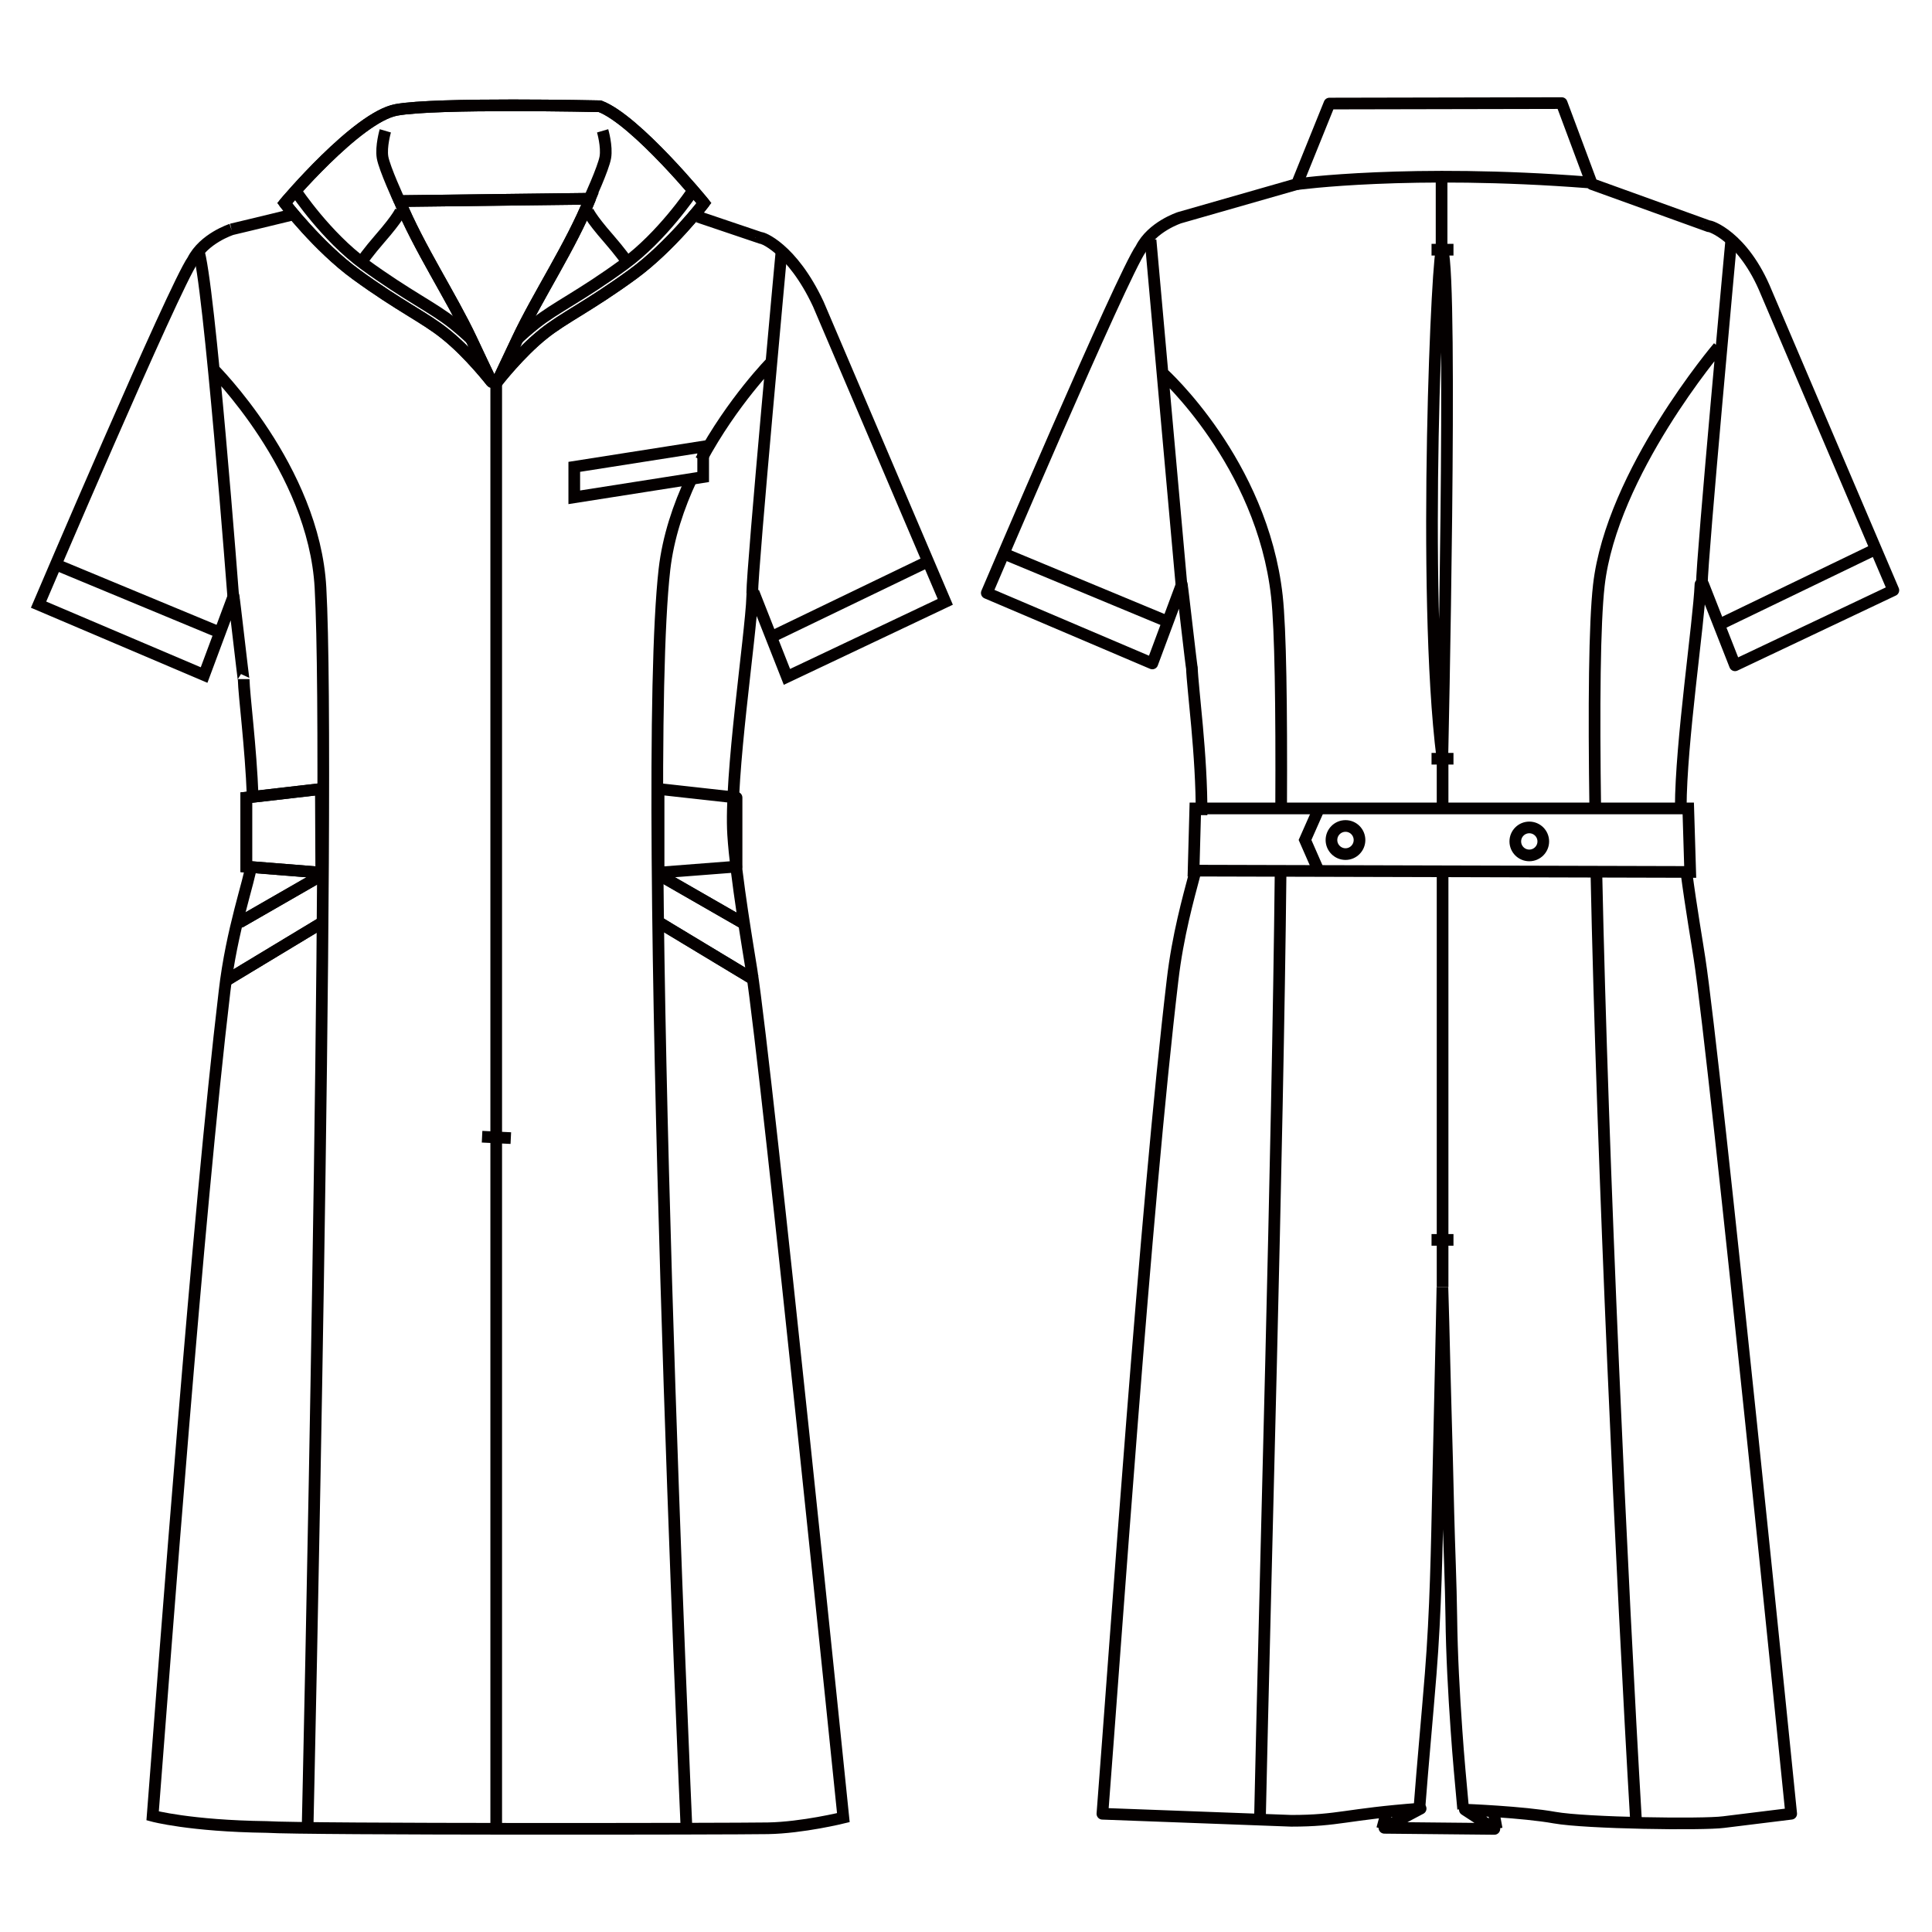 <?xml version="1.0" encoding="UTF-8"?>
<svg id="_レイヤー_1" data-name="レイヤー_1" xmlns="http://www.w3.org/2000/svg" version="1.1" viewBox="0 0 250 250">
  <!-- Generator: Adobe Illustrator 30.0.0, SVG Export Plug-In . SVG Version: 2.1.1 Build 123)  -->
  <defs>
    <style>
      .st0 {
        stroke-linejoin: round;
      }

      .st0, .st1 {
        fill: none;
        stroke: #040000;
        stroke-width: 1.51px;
      }
    </style>
  </defs>
  <g>
    <path class="st0" d="M217.49,104.46c.02-8.37,2.34-23.89,2.55-28.85h.35l4.12,10.48,20.49-9.71s-16.23-38.04-16.44-38.54c-2.99-7.33-7.43-8.69-7.44-8.56l-15.13-5.46-3.91-10.48-30.05.06-4.21,10.42-15.19,4.35s-3.57,1.16-4.99,4c-2.38,3.31-19.95,44.56-19.95,44.56l21.42,9.12,3.81-10.24c.04-.12,1.29,11.17,1.31,10.78.07,2.6,1.3,11.31,1.25,19.09M154.61,113.04c-.82,3.1-2.21,8.02-2.88,13.78-3.51,29.62-7.41,86.42-9.08,107.88l24.44.91c6.22,0,6.99-.85,16.74-1.58l-4.69,2.49,14.23.14-3.82-2.49s7.5.29,11.61,1.03c4.11.73,19.21.93,21.86.58l8.76-1.08s-9.84-97.54-11.87-110.72c-.23-1.57-1.09-6.51-1.71-11.26"/>
    <path class="st1" d="M186.67,98.52v6.22M186.67,112.85v53.69M186.54,22.7v9.43M222.37,44.9s-13.82,16.25-15.48,30.84c-.56,4.96-.66,15.57-.46,29.3M206.57,112.85c.78,37.42,3.31,91.9,5.13,122.75M150.44,48.27s12.87,11.54,14.79,28.88c.47,4.3.61,14.21.55,27.29M165.71,112.7c-.39,36.94-2.01,91.87-2.67,122.54M224,31.34s-3.78,40.96-3.78,44.27M152.92,76.14l-4.04-45.09"/>
    <polygon class="st1" points="218.71 112.83 154.45 112.66 154.67 104.61 155.23 104.61 218.46 104.61 218.71 112.83"/>
    <path class="st1" d="M222.05,81.03l20.24-9.77M130.05,71.7l20.54,8.53M185.24,98.18h2.84M185.24,32.31h2.84M186.64,32.25c-.58-1.82-2.7,44.51,0,65.83,0,0,1.37-61.53,0-65.83ZM199.7,108.88c0,1-.81,1.81-1.81,1.81s-1.81-.81-1.81-1.81.81-1.81,1.81-1.81,1.81.81,1.81,1.81ZM175.92,108.7c0,1-.81,1.82-1.81,1.82s-1.82-.82-1.82-1.82.81-1.82,1.82-1.82,1.81.82,1.81,1.82ZM170.67,104.62l-1.8,4.07,1.75,3.99M170.67,104.62l-1.8,4.07,1.75,3.99"/>
    <path class="st0" d="M167.82,23.83s14.61-2.01,37.7-.23"/>
    <path class="st1" d="M185.24,160.44h2.84M193.67,236.65l-.43-2.35M178.85,236.65l.58-2.16M183.68,233.86c.44-5.76.99-11.51,1.45-17.27.65-8.1.79-16.24.96-24.36.16-7.06.31-14.1.47-21.16.03-1.51.05-3.01.09-4.51.04,1.51.09,3.02.13,4.54.1,3.63.17,7.27.28,10.9.14,4.62.25,9.23.36,13.84.11,4.49.32,8.96.38,13.45.06,4.88.33,9.74.67,14.61.23,3.4.55,6.8.86,10.19"/>
  </g>
  <g>
    <path class="st1" d="M29.94,29.69s-3.57,1.15-5,3.99c-2.37,3.31-19.95,44.56-19.95,44.56l21.42,9.11,3.81-10.23c.04-.12,1.3,11.17,1.31,10.77.05,2.18.92,8.63,1.17,15.23M32.55,111.76c-.22,2.11-2.58,8.5-3.5,16.57-3.51,29.6-7.63,85.19-9.3,106.64,0,0,4.8,1.31,14.74,1.44,5.21.33,60.37.25,64.87.17,4.5-.08,9.77-1.38,9.77-1.38,0,0-9.85-96.53-11.89-109.72-.36-2.31-2.03-12-2.37-17.47-.48-7.57,2.26-25.5,2.48-30.9h.35l4.13,10.48,20.49-9.71s-16.22-38.04-16.43-38.53c-3.43-7.34-7.44-8.69-7.45-8.56l-8.11-2.74M37.54,27.85c-3.72.91-7.59,1.83-7.59,1.83"/>
    <path class="st1" d="M77.61,13.75s-21.24-.48-26.33.47c-5.09.94-14.44,12.07-14.44,12.07,0,0,4.34,5.67,9.24,9.23,5.68,4.14,8.88,5.55,11.54,7.7,3.12,2.48,6.01,6.22,6.01,6.22,0,0-.39-.73-2.63-5.52-2.65-5.62-6.79-11.83-9.29-17.9l24.64-.3c-2.48,6.15-6.72,12.47-9.41,18.19-2.24,4.78-2.62,5.52-2.62,5.52,0,0,2.88-3.73,6-6.22,2.67-2.14,5.86-3.56,11.54-7.7,4.9-3.57,9.23-9.23,9.23-9.23,0,0-8.79-10.77-13.46-12.53Z"/>
    <path class="st0" d="M77.61,13.75s-21.24-.48-26.33.47c-5.09.94-14.44,12.07-14.44,12.07,0,0,4.34,5.67,9.24,9.23,5.68,4.14,8.88,5.55,11.54,7.7,3.12,2.48,6.01,6.22,6.01,6.22,0,0-.39-.73-2.63-5.52-2.65-5.62-6.79-11.83-9.29-17.9l24.64-.3c-2.48,6.15-6.72,12.47-9.41,18.19-2.24,4.78-2.62,5.52-2.62,5.52,0,0,2.88-3.73,6-6.22,2.67-2.14,5.86-3.56,11.54-7.7,4.9-3.57,9.23-9.23,9.23-9.23,0,0-8.79-10.77-13.46-12.53Z"/>
    <path class="st1" d="M41.57,112.92l-9.7-.78v-8.93l9.7-1.12M62.38,147.09l3.72.18M64.21,49.78v97.77M64.21,147.54v88.53M99.96,46.7s-5.17,5.21-9.27,12.84M89.49,61.93c-1.68,3.57-3.03,7.58-3.51,11.75-3.19,28.18,2.85,162.86,2.85,162.86M27.51,47.65s13.11,12.96,13.96,28.4c1.39,25.11-1.66,160.14-1.66,160.14M101.13,32.49s-3.79,40.95-3.79,44.26M30.23,77.82s-3.19-42.01-4.61-45.57M7.61,73.2l20.53,8.52"/>
    <polyline class="st1" points="41.52 101.82 41.57 112.92 31.87 112.15 31.87 103.21 41.57 102.09"/>
    <polygon class="st0" points="85.22 112.92 95.31 112.14 95.31 103.21 85.22 102.09 85.22 112.92"/>
    <line class="st1" x1="41.81" y1="113.15" x2="30.99" y2="119.37"/>
    <line class="st0" x1="41.81" y1="113.15" x2="30.99" y2="119.37"/>
    <line class="st1" x1="41.81" y1="119.31" x2="29.27" y2="126.88"/>
    <line class="st0" x1="41.81" y1="119.31" x2="29.27" y2="126.88"/>
    <line class="st1" x1="85.19" y1="113.15" x2="96.02" y2="119.37"/>
    <line class="st0" x1="85.19" y1="113.15" x2="96.02" y2="119.37"/>
    <line class="st1" x1="85.19" y1="119.31" x2="97.74" y2="126.88"/>
    <line class="st0" x1="85.19" y1="119.31" x2="97.74" y2="126.88"/>
    <path class="st1" d="M66.91,43.91c.6-.57,1.37-1.26,2.33-2.03,2.67-2.13,5.87-3.55,11.54-7.69,4.91-3.58,8.76-9.33,8.76-9.33M76.04,27.23s.24.82,2.73,3.66c1.44,1.65,2.37,2.97,2.37,2.97M60.99,43.91c-.59-.57-1.36-1.26-2.32-2.03-2.67-2.13-5.86-3.55-11.55-7.69-4.9-3.58-8.75-9.33-8.75-9.33M51.87,27.23s-.24.82-2.72,3.66c-1.44,1.65-2.36,2.97-2.36,2.97M99.61,82.52l20.24-9.76M90.99,61.73l-16.68,2.62v-3.94l16.68-2.62v3.94ZM90.99,61.73l-16.68,2.62v-3.94l16.68-2.62v3.94Z"/>
    <path class="st0" d="M77.98,16.93s.59,2.02.35,3.43c-.24,1.42-2.19,5.65-2.19,5.65"/>
    <path class="st0" d="M49.86,16.93s-.59,2.02-.36,3.43c.24,1.42,2.19,5.65,2.19,5.65"/>
  </g>
</svg>